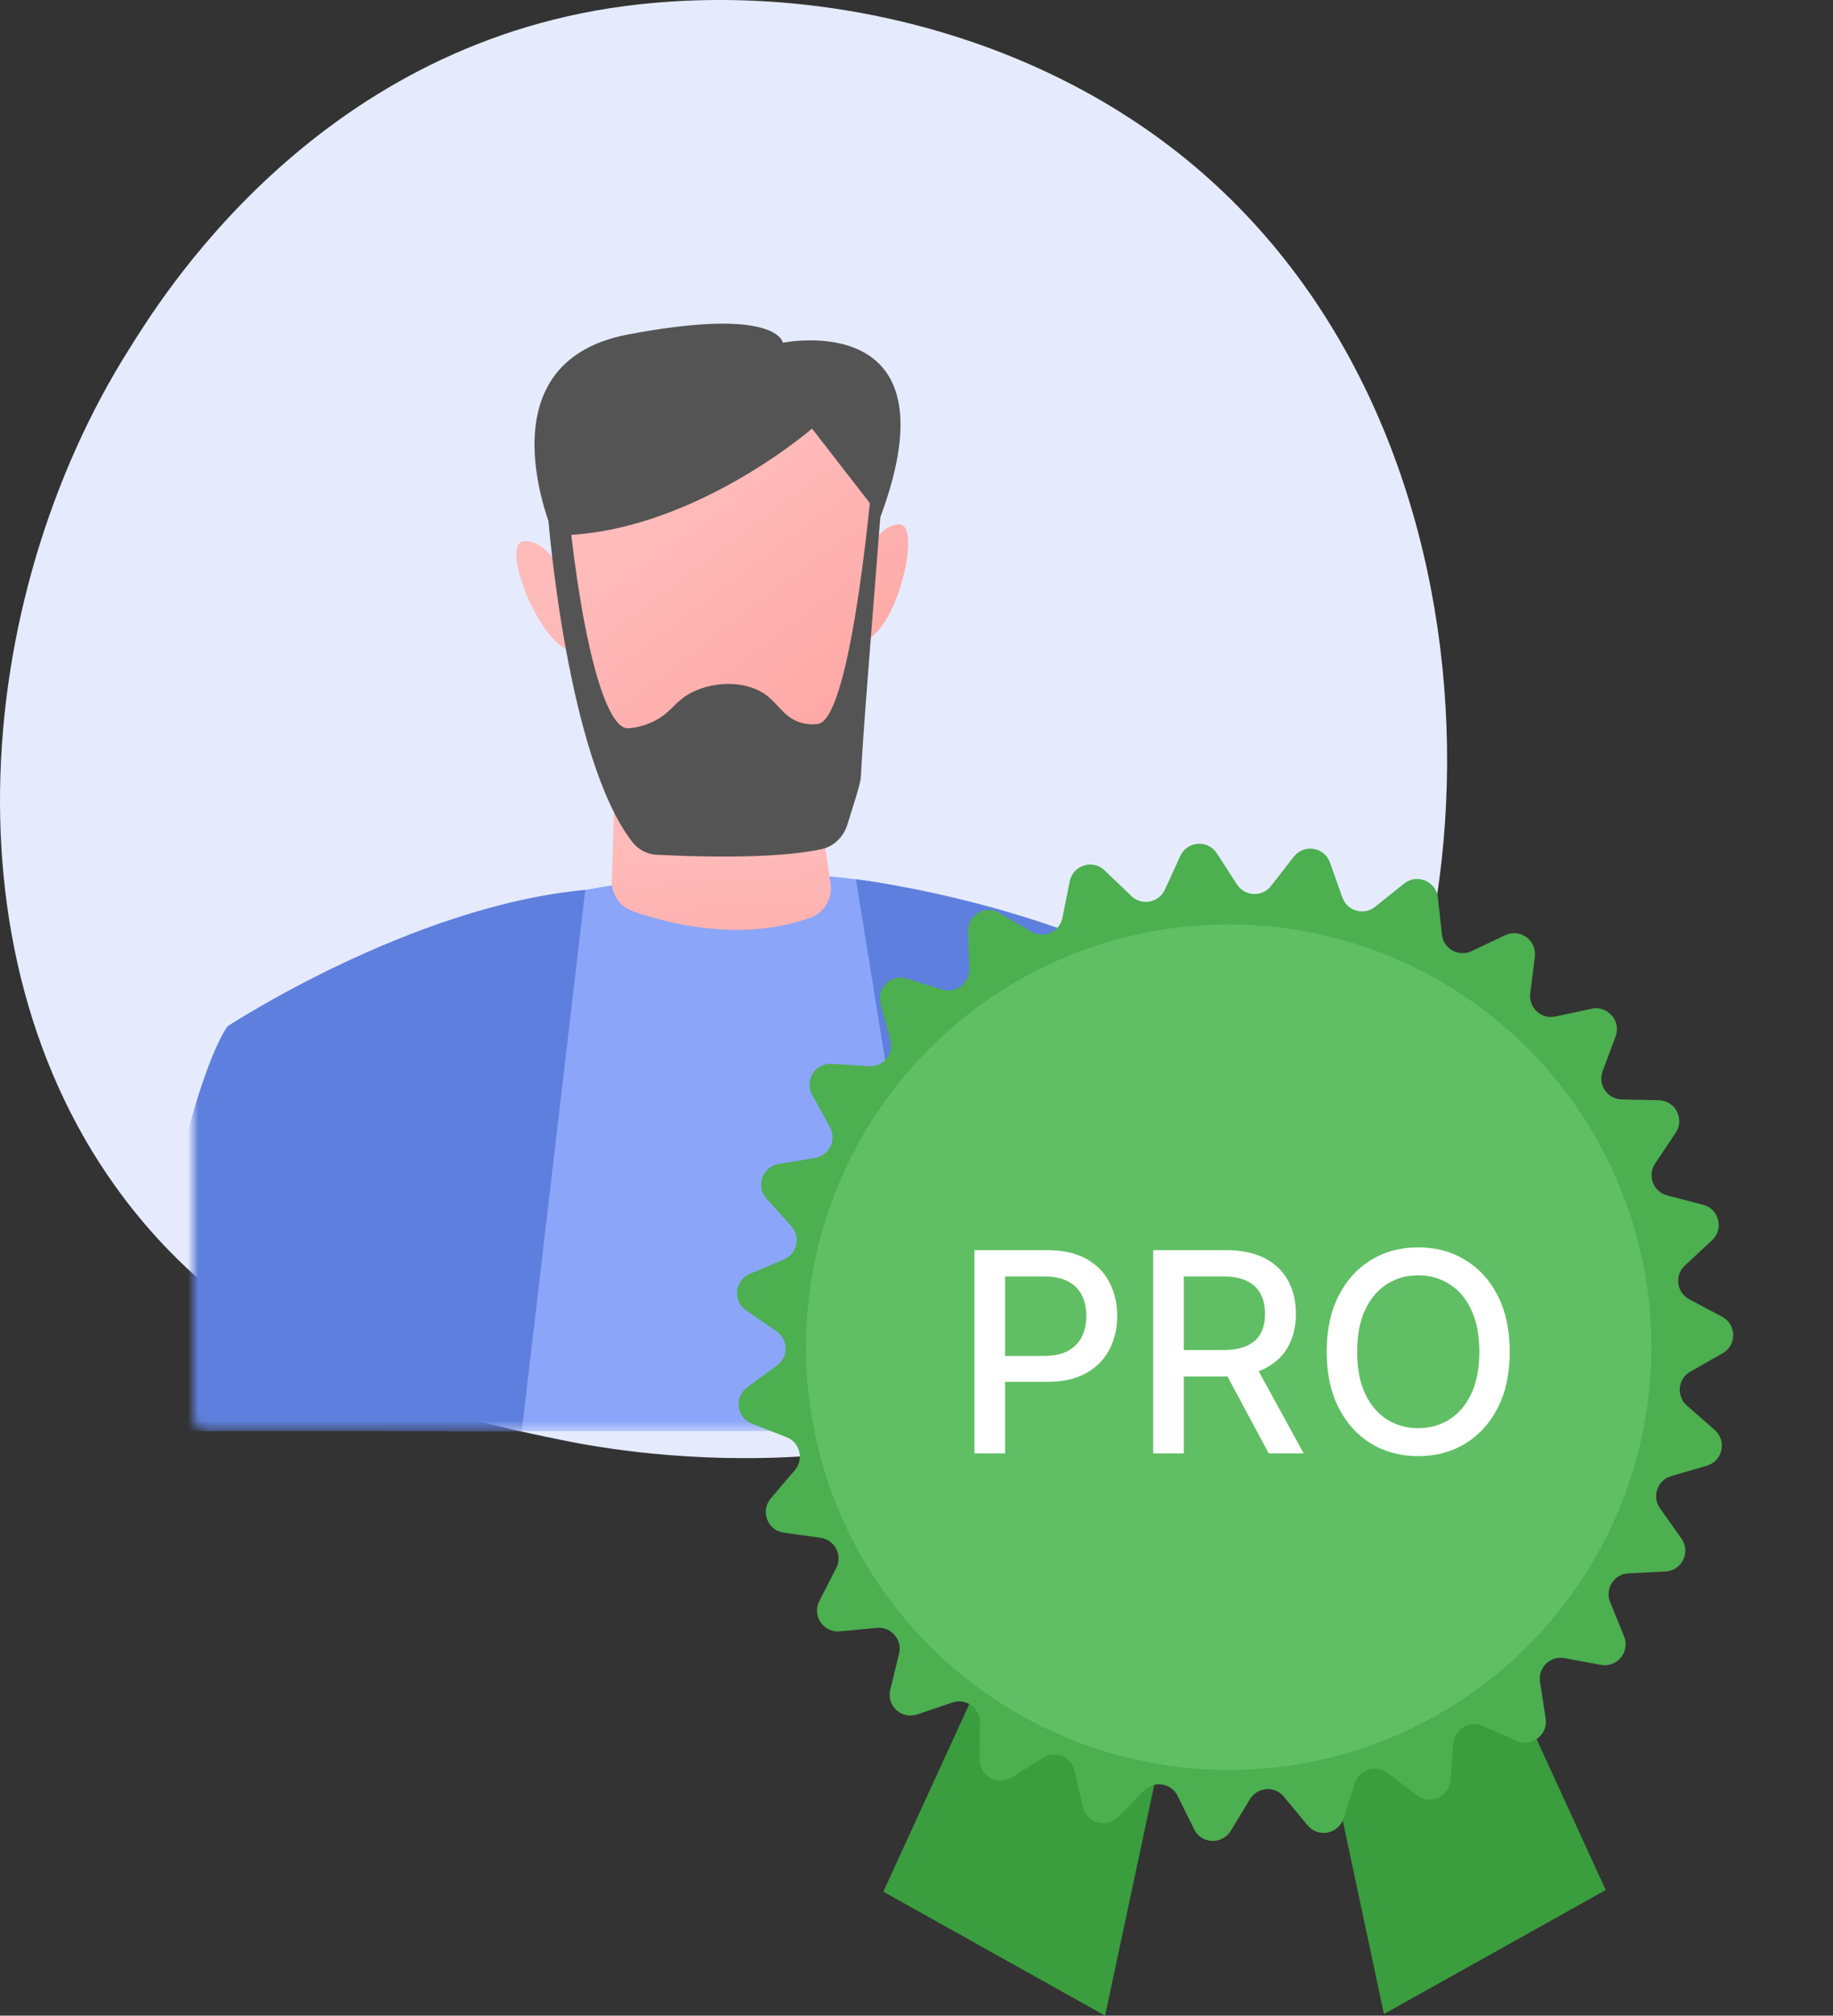<svg width="171" height="188" viewBox="0 0 171 188" fill="none" xmlns="http://www.w3.org/2000/svg">
<rect x="0" y="0" width="171" height="188" fill="#333333" stroke="none"/>
<path d="M119.349 116.869C116.579 119.794 113.956 121.682 111.882 123.171C87.525 140.703 58.701 135.59 52.572 134.346C43.526 132.503 26.038 128.943 13.398 114.037C-5.728 91.481 -2.747 55.947 12.089 32.492C14.8 28.2 29.136 4.39 58.274 0.57C75.905 -1.74 96.458 2.92 111.343 15.422C142.584 41.67 140.358 94.697 119.349 116.869Z" fill="#E5EBFD"/>
<mask id="mask0_6728_11163" style="mask-type:luminance" maskUnits="userSpaceOnUse" x="18" y="25" width="101" height="109">
<path d="M117.166 133.457H19.316C18.592 133.457 18 132.865 18 132.141V26.316C18 25.592 18.592 25 19.316 25H117.177C117.901 25 118.493 25.592 118.493 26.316V132.141C118.482 132.865 117.89 133.457 117.166 133.457Z" fill="white"/>
</mask>
<g mask="url(#mask0_6728_11163)">
<path d="M127.348 129.215C124.342 111.707 116.313 95.713 116.313 95.713L105.804 132.155C105.804 132.155 105.99 132.56 106.286 133.482L123.783 133.449C126.021 133.438 127.721 131.42 127.348 129.215Z" fill="#5E7FDD"/>
<path d="M36.375 133.482C37.527 129.368 38.416 126.714 38.416 126.714L21.237 95.713C21.237 95.713 17.332 100.365 13.152 127.109C12.626 130.443 15.116 133.482 18.495 133.482H36.375Z" fill="#5E7FDD"/>
<path d="M95.535 133.481L90.873 84.655C70.074 76.965 43.835 85.576 43.835 85.576L41.674 133.481H95.535Z" fill="#8BA5F8"/>
<path d="M57.47 69.254L57.075 82.143C57.031 83.416 57.832 84.568 59.028 84.984C62.319 86.147 69.142 87.913 75.603 85.599C76.908 85.127 77.687 83.8 77.49 82.428L75.548 69.254H57.47Z" fill="url(#paint0_linear_6728_11163)"/>
<path d="M50.876 45.738C50.876 45.738 53.136 68.808 58.116 74.687C58.116 74.687 73.045 76.047 78.464 72.877C78.464 72.877 82.304 61.348 81.854 45.969C81.854 45.969 82.6 31.971 67.155 30.82C49.077 29.459 50.876 45.738 50.876 45.738Z" fill="url(#paint1_linear_6728_11163)"/>
<path d="M80.274 52.975C80.274 52.975 81.635 48.906 83.894 48.906C86.154 48.906 83.445 59.755 80.274 59.755V52.975Z" fill="url(#paint2_linear_6728_11163)"/>
<path d="M52.938 54.039C52.938 54.039 51.041 50.188 48.803 50.495C46.565 50.803 50.712 61.191 53.849 60.763L52.938 54.039Z" fill="url(#paint3_linear_6728_11163)"/>
<path d="M51.171 48.621C51.171 48.621 52.948 70.801 59.003 78.546C59.563 79.259 60.364 79.665 61.208 79.72C64.302 79.884 72.211 80.18 76.664 79.193C77.772 78.952 78.683 78.085 79.056 76.9C79.703 74.794 80.284 73.116 80.317 72.37C80.471 68.925 81.25 59.393 82.27 46.394C81.963 45.9 81.656 45.417 81.348 44.924C81.063 47.929 79.231 67.072 76.313 67.521C75.688 67.62 75.008 67.478 75.008 67.478C73.242 67.115 72.693 65.722 71.465 64.823C69.315 63.243 65.629 63.561 63.567 65.207C62.711 65.898 62.173 66.786 60.671 67.423C59.716 67.829 58.817 67.938 58.532 67.927C56.403 67.84 54.275 59.448 53.091 48.028L51.171 48.621Z" fill="#545454"/>
<path d="M75.755 39.977C75.755 39.977 64.237 49.971 51.676 49.938C51.676 49.938 44.546 33.878 58.565 31.201C72.585 28.536 73.034 31.969 73.034 31.969C73.034 31.969 89.434 28.569 82.139 48.204L75.755 39.977Z" fill="#545454"/>
<path d="M36.333 133.484H48.673L54.597 83.001C38.373 84.482 21.238 95.715 21.238 95.715L33.996 126.683C34.917 128.899 35.696 131.191 36.333 133.484Z" fill="#5E7FDD"/>
<path d="M106.679 133.479C107.371 130.583 108.204 127.917 109.17 125.197L116.3 95.71C102.083 84.609 79.848 82.009 79.848 82.009L88.163 133.479H106.679Z" fill="#5E7FDD"/>
</g>
<path d="M129.108 187.846L149.798 176.283L136.41 147.072L121.196 150.724L129.108 187.846Z" fill="#3A9D3E"/>
<path d="M103.094 188L82.403 176.437L95.791 147.227L111.005 150.878L103.094 188Z" fill="#3A9D3E"/>
<path d="M120.7 79.902C121.645 78.689 123.556 78.999 124.071 80.447L125.231 83.711C125.68 84.974 127.239 85.416 128.284 84.579L130.987 82.411C132.186 81.449 133.975 82.191 134.141 83.719L134.518 87.163C134.663 88.495 136.078 89.285 137.289 88.711L140.418 87.225C141.807 86.566 143.376 87.7 143.186 89.225L142.758 92.663C142.592 93.993 143.787 95.088 145.097 94.808L148.485 94.084C149.988 93.763 151.254 95.228 150.717 96.669L149.507 99.915C149.04 101.171 149.95 102.512 151.289 102.542L154.753 102.619C156.289 102.653 157.183 104.371 156.328 105.648L154.403 108.529C153.658 109.642 154.234 111.158 155.53 111.495L158.883 112.369C160.37 112.757 160.843 114.634 159.717 115.68L157.179 118.039C156.198 118.951 156.409 120.558 157.593 121.186L160.653 122.809C162.011 123.529 162.039 125.465 160.702 126.223L157.688 127.933C156.523 128.594 156.358 130.206 157.365 131.09L159.968 133.376C161.124 134.39 160.704 136.279 159.228 136.709L155.902 137.677C154.616 138.052 154.083 139.583 154.859 140.675L156.865 143.5C157.755 144.752 156.911 146.495 155.376 146.572L151.916 146.748C150.578 146.815 149.707 148.182 150.21 149.424L151.511 152.635C152.088 154.059 150.865 155.56 149.353 155.281L145.946 154.654C144.629 154.411 143.465 155.54 143.669 156.865L144.194 160.289C144.427 161.808 142.891 162.986 141.484 162.367L138.314 160.97C137.088 160.431 135.695 161.261 135.588 162.596L135.309 166.05C135.186 167.582 133.42 168.374 132.194 167.447L129.43 165.357C128.362 164.549 126.816 165.035 126.403 166.31L125.336 169.606C124.862 171.068 122.961 171.432 121.982 170.247L119.775 167.576C118.922 166.543 117.305 166.66 116.609 167.805L114.811 170.767C114.013 172.08 112.079 171.995 111.399 170.616L109.868 167.509C109.276 166.307 107.675 166.048 106.735 167.002L104.302 169.468C103.222 170.563 101.36 170.034 101.017 168.536L100.244 165.158C99.945 163.853 98.447 163.232 97.312 163.943L94.375 165.782C93.073 166.598 91.383 165.654 91.394 164.117L91.421 160.652C91.431 159.312 90.117 158.363 88.848 158.793L85.567 159.905C84.111 160.399 82.684 159.09 83.05 157.598L83.875 154.232C84.194 152.931 83.134 151.704 81.8 151.83L78.351 152.156C76.821 152.3 75.734 150.698 76.434 149.33L78.013 146.246C78.623 145.053 77.875 143.615 76.548 143.43L73.117 142.951C71.594 142.739 70.907 140.929 71.903 139.759L74.15 137.122C75.019 136.103 74.623 134.531 73.375 134.045L70.146 132.788C68.714 132.23 68.462 130.311 69.702 129.402L72.496 127.354C73.577 126.562 73.554 124.941 72.451 124.181L69.6 122.213C68.335 121.34 68.532 119.414 69.948 118.816L73.14 117.468C74.374 116.947 74.725 115.364 73.828 114.37L71.507 111.797C70.477 110.656 71.113 108.828 72.629 108.572L76.045 107.997C77.366 107.774 78.073 106.315 77.43 105.14L75.764 102.102C75.026 100.754 76.066 99.122 77.6 99.223L81.057 99.451C82.394 99.538 83.418 98.282 83.063 96.99L82.143 93.65C81.735 92.168 83.124 90.82 84.593 91.272L87.905 92.291C89.185 92.685 90.472 91.698 90.423 90.359L90.299 86.897C90.244 85.361 91.906 84.369 93.231 85.148L96.219 86.903C97.374 87.582 98.853 86.918 99.115 85.605L99.792 82.207C100.093 80.699 101.939 80.118 103.049 81.181L105.551 83.578C106.519 84.504 108.111 84.2 108.669 82.982L110.111 79.832C110.751 78.435 112.682 78.295 113.517 79.585L115.399 82.495C116.127 83.619 117.746 83.691 118.57 82.634L120.7 79.902Z" fill="#4CAF50"/>
<circle cx="114.623" cy="125.65" r="39.434" fill="#60BF64"/>
<path d="M90.904 135.555V116.598H97.661C99.136 116.598 100.357 116.867 101.326 117.404C102.295 117.94 103.02 118.675 103.501 119.607C103.983 120.532 104.223 121.575 104.223 122.735C104.223 123.901 103.98 124.95 103.492 125.882C103.011 126.808 102.283 127.542 101.308 128.085C100.339 128.622 99.12 128.89 97.651 128.89H93.005V126.465H97.392C98.324 126.465 99.08 126.305 99.66 125.984C100.24 125.657 100.666 125.213 100.937 124.651C101.209 124.09 101.345 123.451 101.345 122.735C101.345 122.019 101.209 121.384 100.937 120.828C100.666 120.273 100.237 119.838 99.651 119.523C99.071 119.209 98.306 119.051 97.355 119.051H93.764V135.555H90.904ZM107.576 135.555V116.598H114.333C115.802 116.598 117.02 116.851 117.989 117.357C118.964 117.863 119.692 118.564 120.174 119.458C120.655 120.347 120.896 121.374 120.896 122.541C120.896 123.701 120.652 124.722 120.164 125.604C119.683 126.481 118.955 127.163 117.98 127.65C117.011 128.138 115.793 128.381 114.324 128.381H109.205V125.919H114.065C114.99 125.919 115.743 125.787 116.323 125.521C116.909 125.256 117.338 124.87 117.61 124.364C117.881 123.858 118.017 123.25 118.017 122.541C118.017 121.825 117.878 121.205 117.601 120.68C117.329 120.156 116.9 119.755 116.314 119.477C115.734 119.193 114.972 119.051 114.028 119.051H110.436V135.555H107.576ZM116.934 127.002L121.618 135.555H118.36L113.769 127.002H116.934ZM140.842 126.077C140.842 128.101 140.472 129.841 139.732 131.297C138.991 132.747 137.976 133.864 136.686 134.648C135.403 135.425 133.944 135.814 132.308 135.814C130.667 135.814 129.201 135.425 127.912 134.648C126.628 133.864 125.616 132.744 124.876 131.288C124.135 129.831 123.765 128.094 123.765 126.077C123.765 124.053 124.135 122.316 124.876 120.865C125.616 119.409 126.628 118.292 127.912 117.515C129.201 116.731 130.667 116.339 132.308 116.339C133.944 116.339 135.403 116.731 136.686 117.515C137.976 118.292 138.991 119.409 139.732 120.865C140.472 122.316 140.842 124.053 140.842 126.077ZM138.01 126.077C138.01 124.534 137.76 123.235 137.26 122.18C136.767 121.118 136.088 120.316 135.224 119.773C134.366 119.224 133.394 118.949 132.308 118.949C131.216 118.949 130.241 119.224 129.383 119.773C128.526 120.316 127.847 121.118 127.347 122.18C126.853 123.235 126.607 124.534 126.607 126.077C126.607 127.619 126.853 128.921 127.347 129.983C127.847 131.038 128.526 131.84 129.383 132.389C130.241 132.932 131.216 133.204 132.308 133.204C133.394 133.204 134.366 132.932 135.224 132.389C136.088 131.84 136.767 131.038 137.26 129.983C137.76 128.921 138.01 127.619 138.01 126.077Z" fill="white"/>
<defs>
<linearGradient id="paint0_linear_6728_11163" x1="67.045" y1="78.213" x2="69.327" y2="116.482" gradientUnits="userSpaceOnUse">
<stop stop-color="#FEBBBA"/>
<stop offset="1" stop-color="#FF928E"/>
</linearGradient>
<linearGradient id="paint1_linear_6728_11163" x1="62.547" y1="47.654" x2="94.585" y2="90.399" gradientUnits="userSpaceOnUse">
<stop stop-color="#FEBBBA"/>
<stop offset="1" stop-color="#FF928E"/>
</linearGradient>
<linearGradient id="paint2_linear_6728_11163" x1="71.951" y1="40.603" x2="103.988" y2="83.349" gradientUnits="userSpaceOnUse">
<stop stop-color="#FEBBBA"/>
<stop offset="1" stop-color="#FF928E"/>
</linearGradient>
<linearGradient id="paint3_linear_6728_11163" x1="51.615" y1="55.843" x2="83.653" y2="98.589" gradientUnits="userSpaceOnUse">
<stop stop-color="#FEBBBA"/>
<stop offset="1" stop-color="#FF928E"/>
</linearGradient>
</defs>
</svg>

